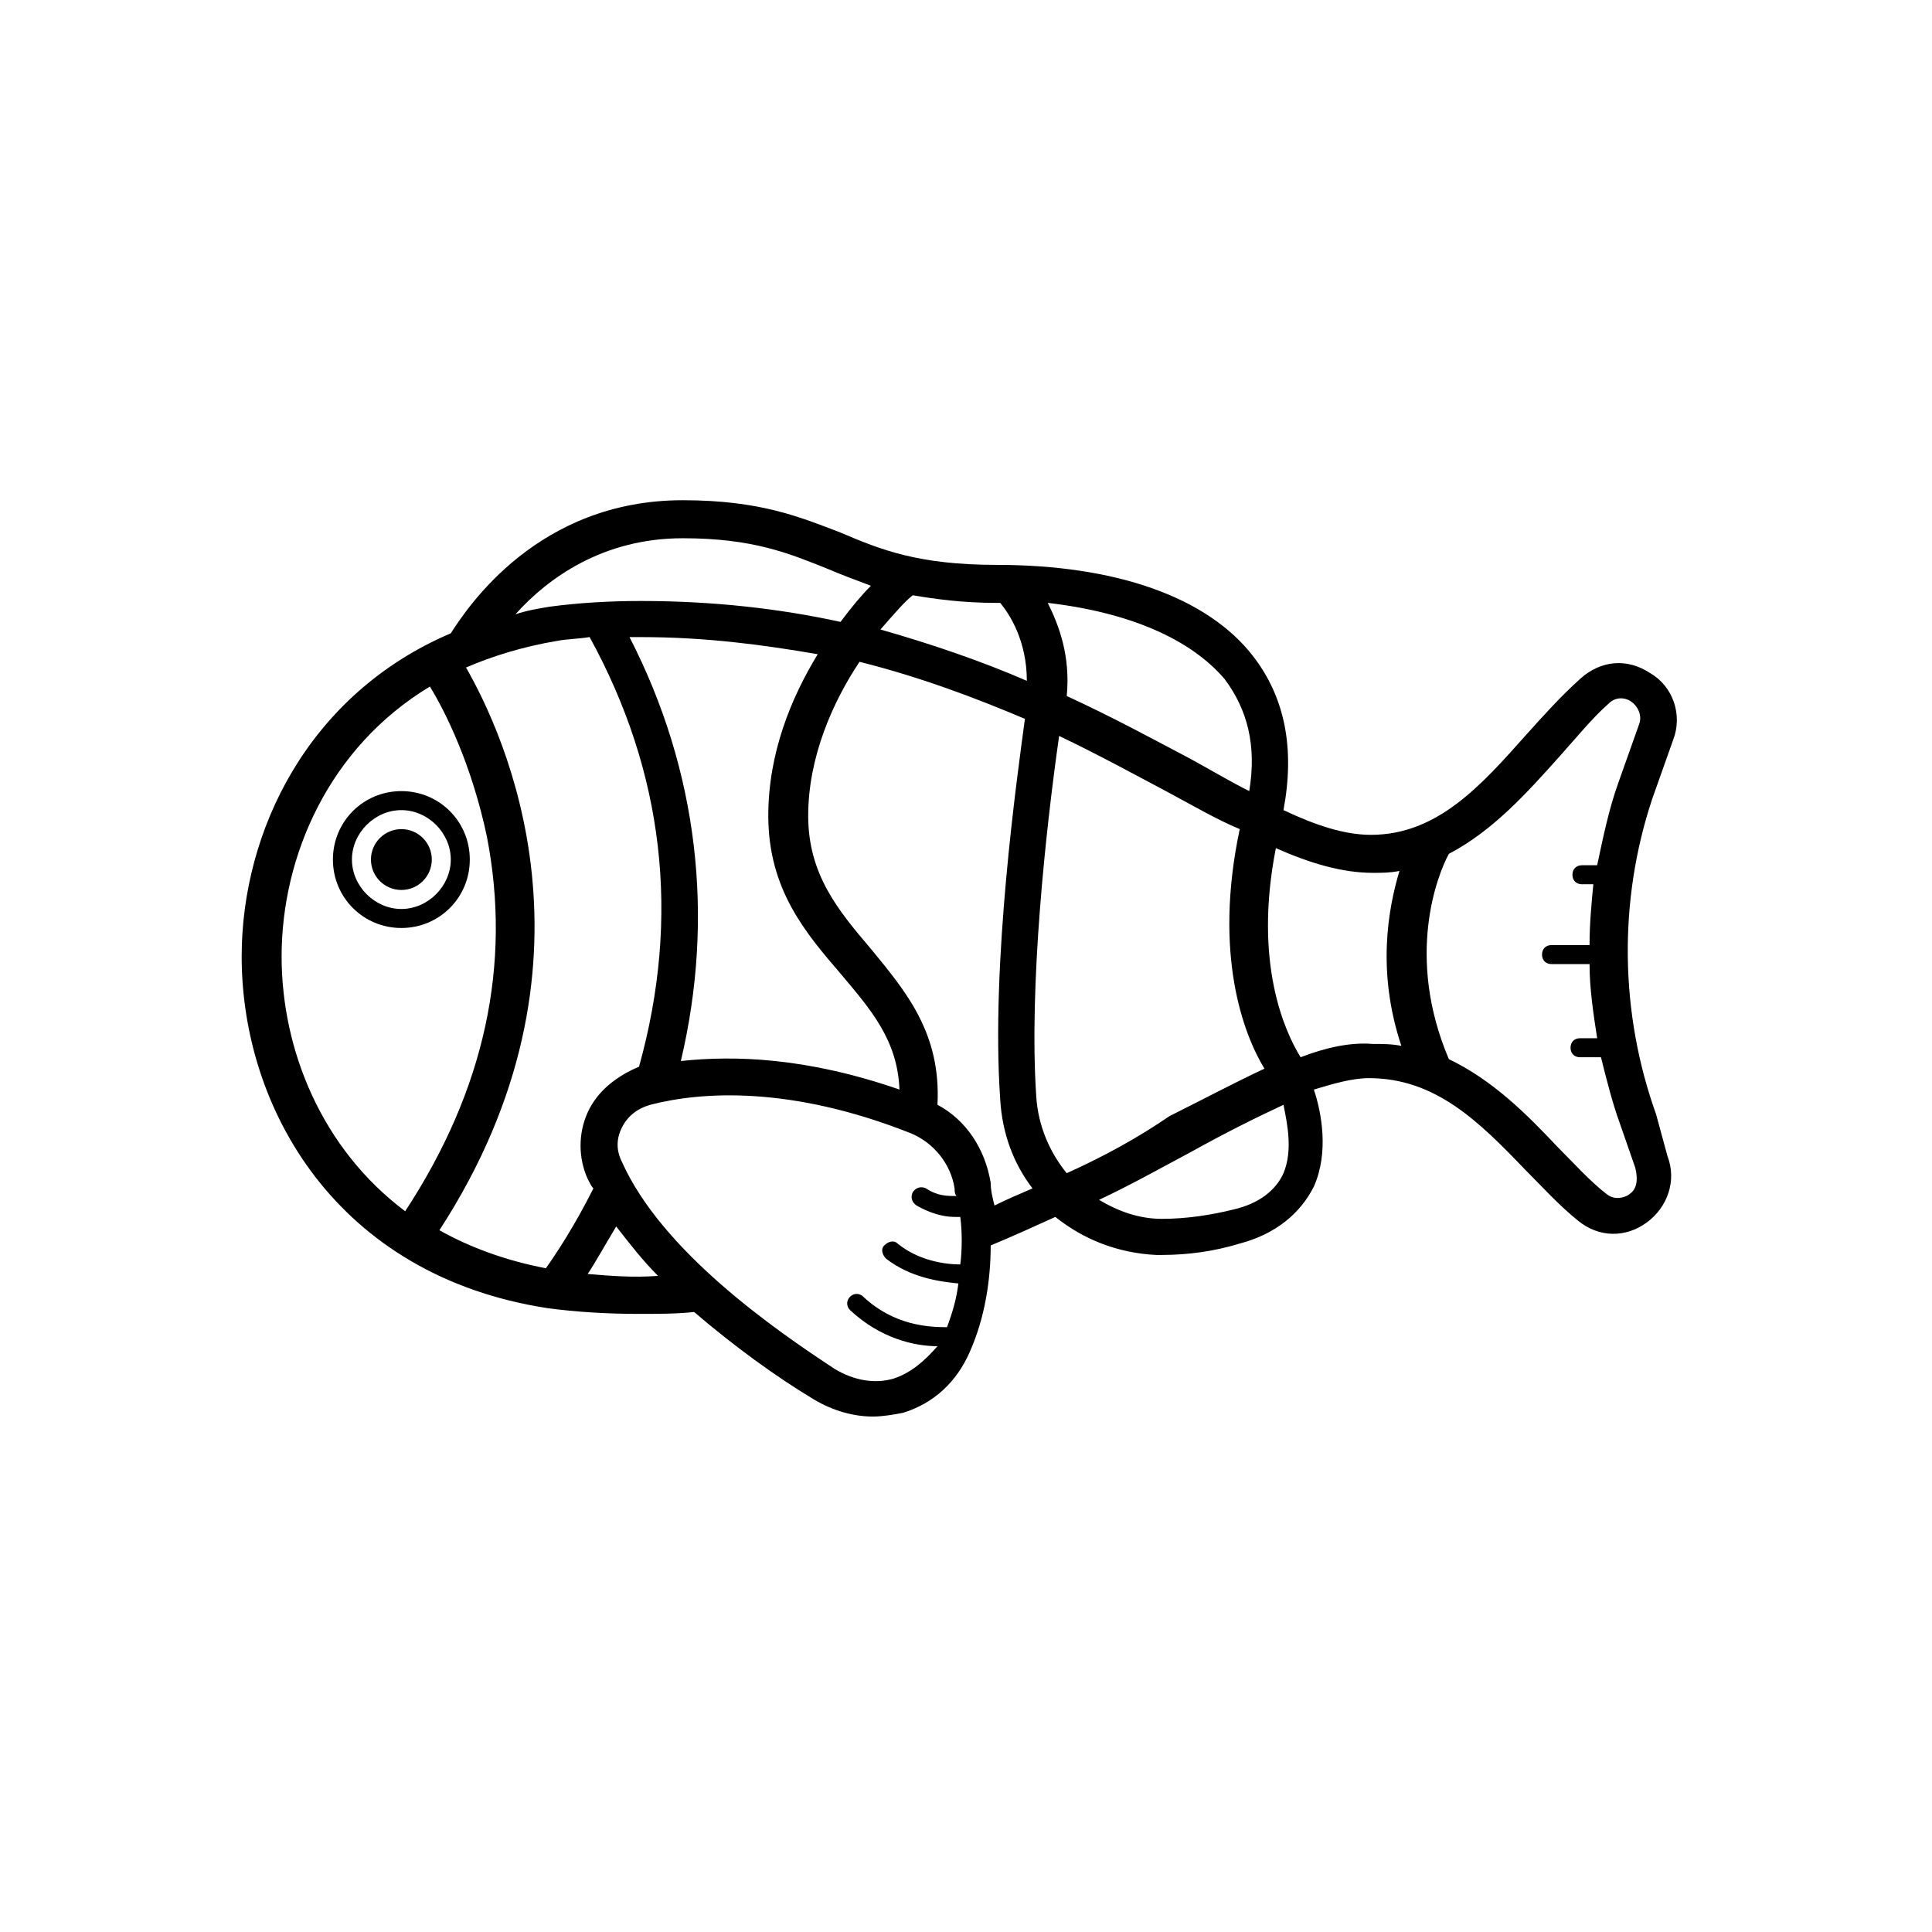 <?xml version="1.0" encoding="UTF-8"?>
<!-- Uploaded to: SVG Repo, www.svgrepo.com, Generator: SVG Repo Mixer Tools -->
<svg fill="#000000" width="800px" height="800px" version="1.1" viewBox="144 144 512 512" xmlns="http://www.w3.org/2000/svg">
 <g>
  <path d="m582.88 439.3c-9.574-26.703-10.078-56.426-1.008-83.633l5.543-15.617c2.519-6.551 0-14.105-6.047-17.633-6.047-4.031-13.098-3.527-18.641 1.512-5.039 4.535-9.574 9.574-14.105 14.609-12.09 13.602-23.68 26.703-41.312 26.703-7.055 0-14.609-2.519-23.176-6.551 3.023-16.121 0.504-29.727-8.062-40.809-12.09-15.617-36.273-24.184-68.016-24.184-20.656 0-30.73-4.031-41.312-8.566-10.578-4.031-21.16-8.566-41.816-8.566-38.289 0-56.93 28.215-61.465 35.266-37.785 16.121-55.418 52.395-55.418 85.648 0 40.305 25.191 84.641 81.113 93.203 7.559 1.008 15.617 1.512 24.184 1.512 5.039 0 10.078 0 14.609-0.504 10.578 9.07 21.664 17.129 31.738 23.176 5.039 3.023 10.578 4.535 15.617 4.535 2.519 0 5.543-0.504 8.062-1.008 8.062-2.519 14.105-8.062 17.633-16.121 4.031-9.07 5.543-19.145 5.543-28.215 6.047-2.519 11.586-5.039 17.129-7.559 7.559 6.047 16.625 9.574 26.703 10.078h1.512c7.055 0 14.105-1.008 20.656-3.023 9.574-2.519 16.121-8.062 19.648-15.113 4.031-9.07 2.016-19.648 0-25.695 5.039-1.512 10.078-3.023 14.609-3.023 17.633 0 29.223 11.586 41.312 24.184 4.535 4.535 9.07 9.574 14.105 13.602 5.543 4.535 12.594 4.535 18.137 0.504s8.062-11.082 5.543-17.633zm-114.37-115.38c6.047 8.062 8.566 17.633 6.551 29.727-5.039-2.519-10.078-5.543-15.617-8.566-9.574-5.039-20.656-11.082-32.746-16.625 1.008-10.578-2.016-18.641-5.039-24.688 21.66 2.519 37.785 9.574 46.852 20.152zm-41.816 130.99c-4.535-5.543-7.559-12.594-8.062-20.152-2.016-29.223 2.519-71.039 6.047-95.723 10.578 5.039 20.656 10.578 29.223 15.113 6.551 3.527 12.594 7.055 18.641 9.574-7.055 33.25 1.008 54.41 6.551 63.48-7.559 3.527-16.121 8.062-25.191 12.594-8.062 5.539-17.129 10.578-27.207 15.113zm-20.152 2.519c-1.512-9.07-6.551-16.625-14.105-20.656 1.008-19.145-8.566-30.23-17.633-41.312-8.566-10.078-16.625-19.648-16.625-35.266 0-15.617 6.551-30.23 13.602-40.809 16.121 4.031 30.73 9.574 43.832 15.113-2.016 15.113-9.07 64.488-6.551 100.76 0.504 9.07 3.527 17.129 8.566 23.68-3.527 1.512-7.055 3.023-10.078 4.535-0.504-2.016-1.008-4.031-1.008-6.047zm-106.8-18.641c-2.519 5.543-2.519 12.09 0 17.633 0.504 1.008 1.008 2.016 1.512 2.519-5.039 10.078-10.078 17.633-12.594 21.16-10.578-2.016-20.152-5.543-28.215-10.078 45.848-70.535 17.129-131.5 7.055-149.13 7.055-3.023 15.113-5.543 24.184-7.055 2.519-0.504 5.543-0.504 8.566-1.008 19.648 35.77 24.184 74.059 13.098 113.86-6.051 2.523-11.09 6.555-13.605 12.098zm11.082-125.95h3.023c17.129 0 32.242 2.016 46.855 4.535-7.055 11.586-13.098 26.199-13.098 42.824 0 19.648 10.078 31.234 19.145 41.816 8.062 9.574 15.113 17.633 15.617 30.73-24.688-8.566-43.832-9.07-57.938-7.559 9.066-38.289 4.531-77.082-13.605-112.35zm98.242-9.07c2.519 3.023 7.055 10.078 7.055 20.656-11.586-5.039-24.688-9.574-38.793-13.602 3.527-4.031 6.551-7.559 8.566-9.07 6.047 1.008 13.098 2.016 22.168 2.016h1.004zm-84.137-17.129c18.641 0 28.215 4.031 38.289 8.062 3.527 1.512 7.559 3.023 11.586 4.535-2.519 2.519-5.039 5.543-8.062 9.574-16.121-3.527-33.754-5.543-52.898-5.543-8.566 0-16.625 0.504-24.184 1.512-3.023 0.504-6.047 1.008-9.07 2.016 8.57-9.574 23.18-20.156 44.34-20.156zm-106.3 110.84c0-26.703 12.594-55.418 39.297-71.539 4.031 6.551 11.082 20.656 15.113 39.801 6.551 33.754-0.504 67.008-21.664 99.25-22.168-16.629-32.746-42.824-32.746-67.512zm81.113 84.137c2.016-3.023 4.535-7.559 7.559-12.594 3.527 4.535 7.055 9.07 11.082 13.098-6.551 0.504-12.598 0-18.641-0.504zm81.113 27.707c-5.039 1.512-10.578 0.504-15.617-2.519-16.125-10.578-45.848-31.234-56.43-54.914-1.512-3.023-1.512-6.047 0-9.07 1.512-3.023 4.031-5.039 7.559-6.047 13.602-3.527 37.281-5.039 69.023 7.559 6.047 2.519 10.578 8.062 11.586 14.609 0 0.504 0 1.512 0.504 2.016-2.519 0-5.039 0-8.062-2.016-1.008-0.504-2.519-0.504-3.527 1.008-0.504 1.008-0.504 2.519 1.008 3.527 3.527 2.016 7.055 3.023 10.078 3.023h1.512c0.504 4.031 0.504 8.566 0 12.594-4.031 0-11.082-1.008-16.625-5.543-1.008-1.008-2.519-0.504-3.527 0.504-1.008 1.008-0.504 2.519 0.504 3.527 6.551 5.039 14.105 6.047 19.145 6.551-0.504 4.031-1.512 7.559-3.023 11.586-5.039 0-14.105-0.504-22.168-8.062-1.008-1.008-2.519-1.008-3.527 0s-1.008 2.519 0 3.527c8.062 7.559 17.129 9.574 23.176 9.574-3.527 4.031-7.055 7.055-11.586 8.566zm103.28-54.41c-2.016 4.535-6.551 8.062-13.098 9.574-6.047 1.512-12.594 2.519-19.145 2.519-6.047 0-11.586-2.016-16.625-5.039 8.566-4.031 16.625-8.566 24.184-12.594 9.07-5.039 17.129-9.07 24.688-12.594 1.004 5.035 2.516 12.086-0.004 18.133zm4.535-30.734c-4.031-6.551-12.594-24.688-6.551-55.418 9.07 4.031 17.633 6.551 25.695 6.551 2.519 0 4.535 0 7.055-0.504-3.023 10.078-6.047 26.703 0.504 46.352-2.519-0.504-5.039-0.504-7.559-0.504-6.043-0.504-12.594 1.008-19.145 3.523zm87.16 36.277c-0.504 0.504-3.527 2.016-6.047 0-4.535-3.527-8.566-8.062-13.098-12.594-8.062-8.566-17.129-17.633-28.719-23.176-11.586-27.207-3.023-48.871 0-54.41 11.586-6.047 20.656-16.121 29.223-25.695 4.535-5.039 8.566-10.078 13.098-14.105 2.519-2.519 5.543-1.008 6.047-0.504 1.512 1.008 3.023 3.527 2.016 6.047l-5.543 15.617c-2.519 7.055-4.031 14.609-5.543 21.664h-4.031c-1.512 0-2.519 1.008-2.519 2.519 0 1.512 1.008 2.519 2.519 2.519l3.023-0.004c-0.504 5.039-1.008 10.578-1.008 16.121h-10.078c-1.512 0-2.519 1.008-2.519 2.519 0 1.512 1.008 2.519 2.519 2.519h10.078c0 6.551 1.008 13.098 2.016 19.648h-4.535c-1.512 0-2.519 1.008-2.519 2.519 0 1.512 1.008 2.519 2.519 2.519h5.543c1.512 6.047 3.023 12.09 5.039 17.633l4.031 11.586c1.008 4.031 0 6.047-1.512 7.055z"/>
  <path d="m268.5 371.79c0-10.078-8.062-18.137-18.137-18.137-10.078 0-18.137 8.062-18.137 18.137 0 10.078 8.062 18.137 18.137 18.137 10.074 0 18.137-8.059 18.137-18.137zm-31.234 0c0-7.055 6.047-13.098 13.098-13.098 7.055 0 13.098 6.047 13.098 13.098 0 7.055-6.047 13.098-13.098 13.098-7.055 0-13.098-6.043-13.098-13.098z"/>
  <path d="m258.43 371.79c0 4.453-3.609 8.062-8.062 8.062-4.453 0-8.062-3.609-8.062-8.062s3.609-8.062 8.062-8.062c4.453 0 8.062 3.609 8.062 8.062"/>
 </g>
</svg>